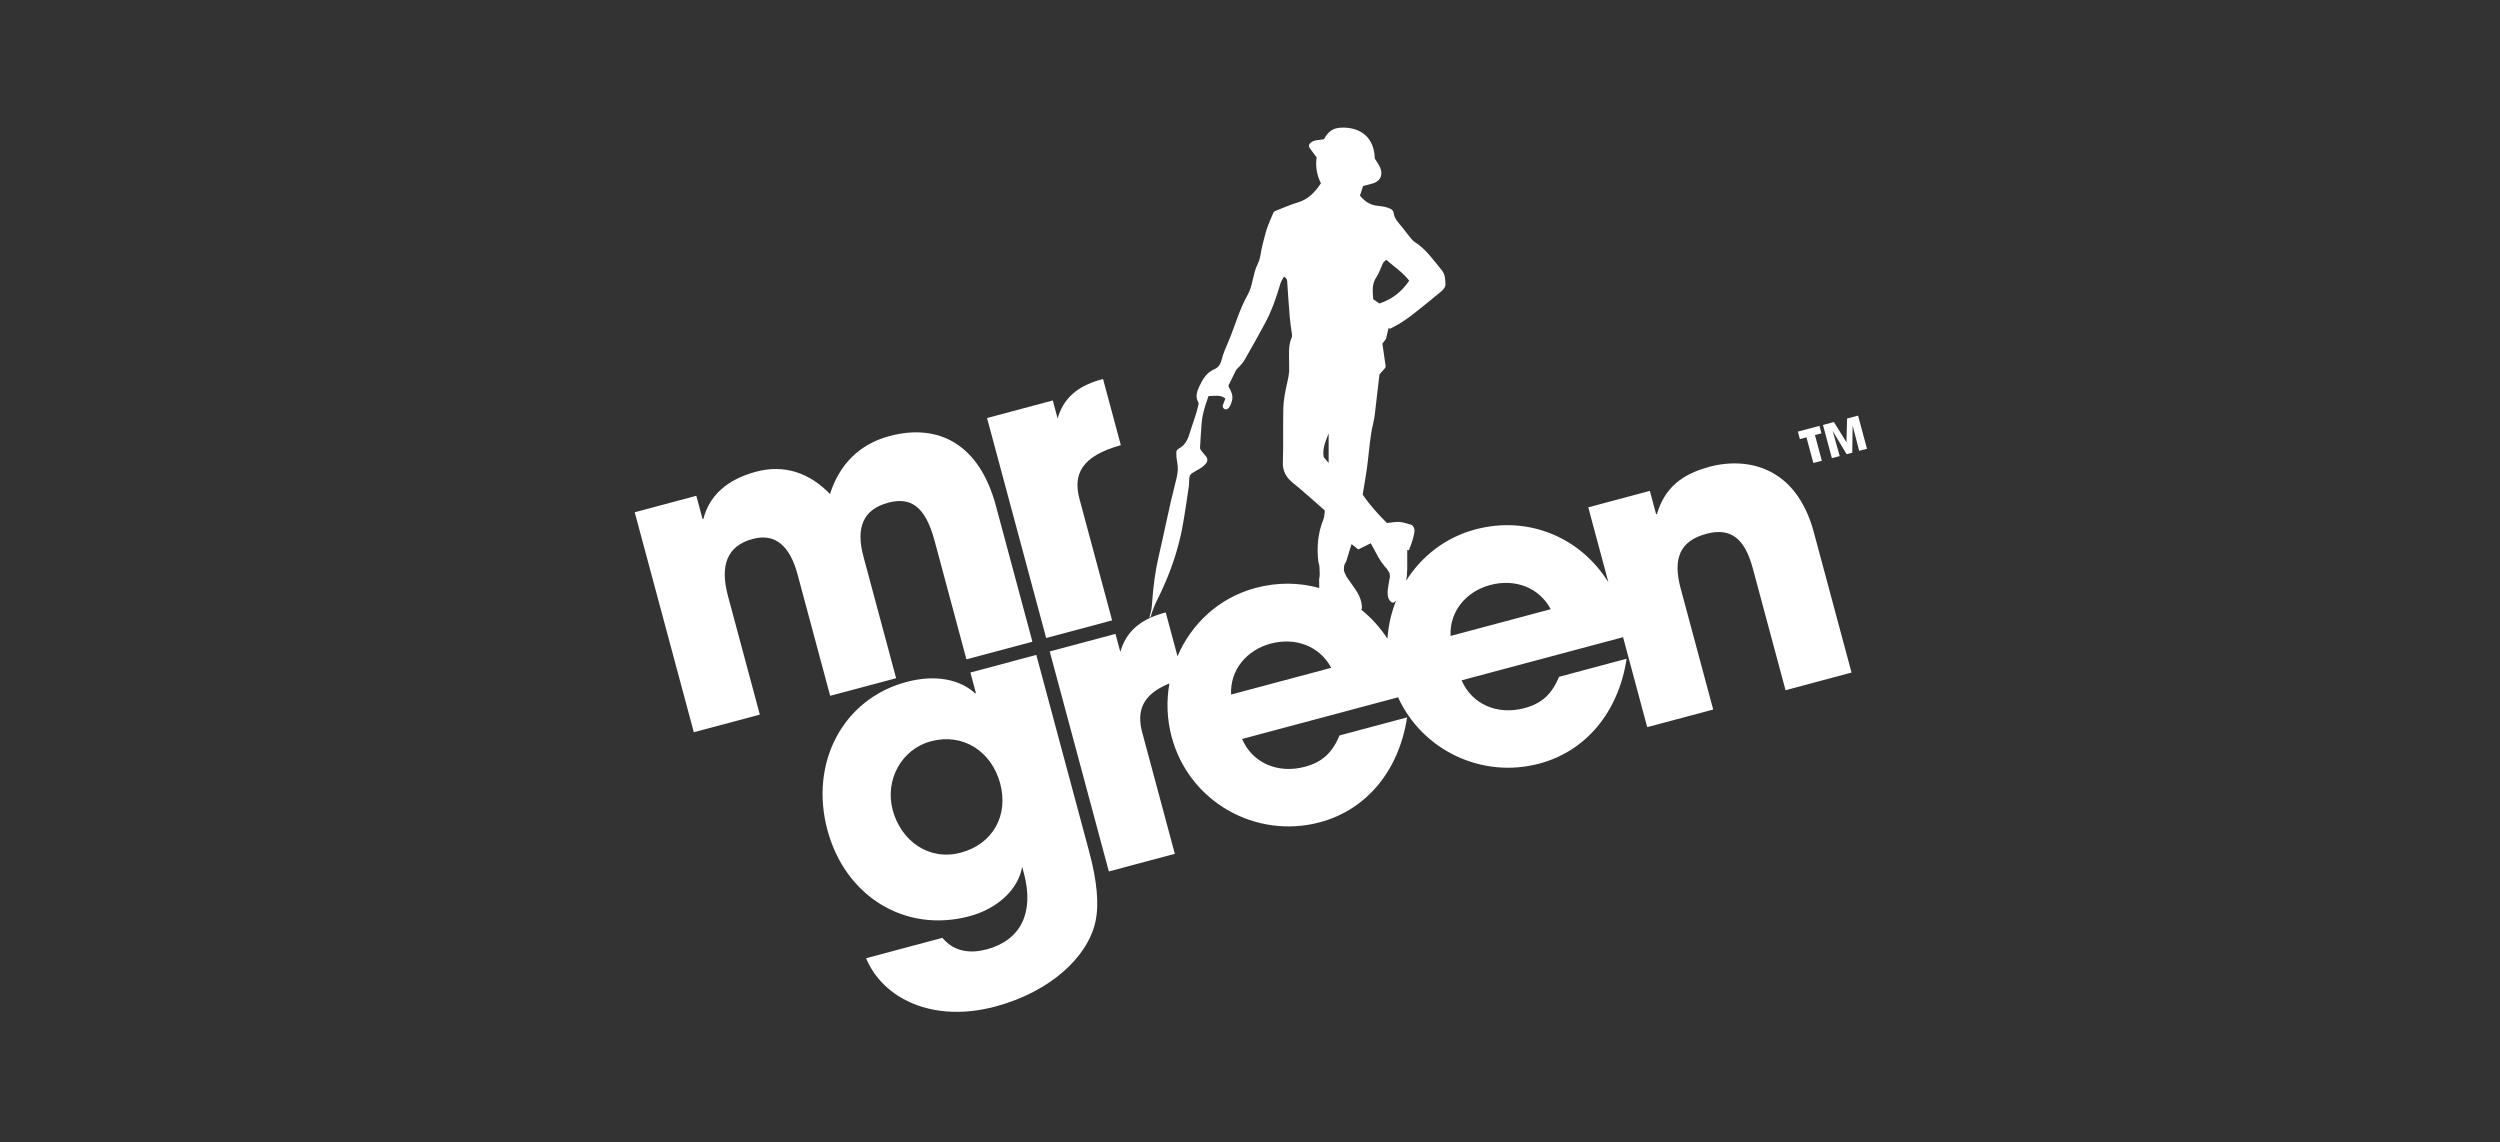 <svg width="197" height="90" viewBox="0 0 197 90" fill="none" xmlns="http://www.w3.org/2000/svg">
<rect x="0" y="0" width="197" height="90" fill="#333333" stroke="none"/>
<path d="M87.634 48.884L85.066 39.328C84.536 37.361 85.229 35.938 88.321 35.079L86.92 29.864C85.158 30.333 83.956 31.145 83.411 32.749C83.384 32.826 83.361 32.902 83.34 32.979L82.961 31.556L77.779 32.941L82.437 50.275L87.637 48.884H87.634Z" fill="white"/>
<path d="M70.614 53.44L68.038 43.851C67.425 41.571 68.014 40.142 69.986 39.614C71.772 39.135 72.918 39.9 73.646 42.617L76.154 51.954L81.354 50.566L78.476 39.853C77.176 35.013 73.969 33.324 70.087 34.363C67.706 34.998 66.131 36.625 65.405 38.928C63.78 37.254 61.819 36.572 59.563 37.174C57.339 37.768 55.897 39.023 55.426 40.892L55.364 40.91L54.87 39.067L50.016 40.367L54.674 57.701L59.874 56.31L57.366 46.973C56.72 44.569 57.277 43.013 59.311 42.469C61.097 41.991 62.246 43.024 62.85 45.272L65.417 54.828L70.617 53.44H70.614Z" fill="white"/>
<path d="M75.712 67.189C73.207 67.86 71.001 66.271 70.347 63.838C69.71 61.464 71.037 59.033 73.355 58.413C75.893 57.734 78.134 59.213 78.815 61.741C79.487 64.239 78.25 66.51 75.715 67.189M81.664 51.606L76.467 52.994L76.903 54.618L76.84 54.636C75.635 53.52 73.684 53.136 71.43 53.738C66.42 55.076 63.776 60.102 65.203 65.412C66.604 70.627 71.318 73.553 76.39 72.198C78.519 71.628 80.21 70.172 80.548 68.309L80.681 68.808C81.528 71.962 80.394 74.106 77.761 74.808C76.476 75.151 75.2 75.024 74.261 73.902L68.247 75.508C69.577 78.704 73.518 80.629 78.433 79.315C82.786 78.151 85.706 75.396 86.313 72.659C86.621 71.306 86.455 69.44 85.824 67.098L81.661 51.606H81.664Z" fill="white"/>
<path d="M114.305 50.113C114.216 48.161 115.543 46.602 117.424 46.1C119.428 45.565 121.311 46.333 122.197 48.004L114.305 50.113ZM107.246 48.04C107.294 48.019 107.323 47.969 107.32 47.886C107.32 47.824 107.32 47.759 107.311 47.697C107.276 47.378 107.178 47.104 107.048 46.853C106.909 46.584 106.746 46.354 106.58 46.123C106.455 45.952 106.337 45.775 106.216 45.601C106.18 45.562 106.151 45.521 106.124 45.471C106.053 45.332 105.982 45.205 105.928 45.057C105.902 44.983 105.899 44.913 105.902 44.842C105.89 44.662 105.931 44.472 106.044 44.307L106.053 44.298C106.062 44.284 106.065 44.266 106.073 44.251L106.08 44.242C106.219 43.793 106.358 43.342 106.503 42.872C106.675 43.011 106.826 43.132 107.033 43.297C107.344 43.141 107.673 42.978 108.016 42.807C108.232 43.206 108.445 43.602 108.662 43.997C108.736 44.094 108.798 44.201 108.86 44.304C108.949 44.396 109.023 44.505 109.094 44.614C109.082 44.594 109.094 44.605 109.115 44.635C109.224 44.735 109.319 44.848 109.387 44.977C109.399 44.998 109.414 45.019 109.425 45.04C109.431 45.054 109.434 45.072 109.443 45.09H109.449C109.502 45.167 109.517 45.255 109.517 45.353C109.517 45.367 109.526 45.385 109.526 45.4C109.532 45.5 109.511 45.586 109.482 45.666C109.44 45.914 109.399 46.165 109.363 46.413C109.337 46.587 109.34 46.764 109.36 46.935C109.384 47.133 109.467 47.293 109.606 47.417C109.71 47.511 109.805 47.514 109.917 47.417C109.95 47.387 109.982 47.355 110.015 47.322C109.633 48.276 109.399 49.292 109.331 50.331C108.75 49.44 108.049 48.669 107.252 48.034M97.009 54.731C96.921 52.779 98.247 51.22 100.127 50.718C102.132 50.184 104.015 50.952 104.901 52.623L97.009 54.731ZM104.309 36.024C104.184 35.354 104.46 34.76 104.697 34.155V36.487C104.534 36.293 104.424 36.16 104.309 36.021M108.454 21.852C108.679 21.516 108.801 21.108 108.981 20.739C109.026 20.648 109.12 20.582 109.23 20.467C109.858 21.014 110.542 21.463 111.048 22.118C110.438 23.007 109.689 23.589 108.697 23.916C108.546 23.81 108.389 23.698 108.208 23.571C108.167 22.945 108.093 22.384 108.451 21.852M134.639 36.806C132.543 37.367 131.184 38.434 130.565 40.507L130.503 40.524L130.008 38.682L125.155 39.978L126.742 45.884C124.548 42.352 120.441 40.601 116.251 41.72C113.885 42.352 112.005 43.849 110.802 45.766C110.856 45.527 110.882 45.282 110.879 45.031C110.879 45.004 110.873 44.977 110.873 44.951H110.891V43.339C110.936 43.347 110.98 43.353 111.021 43.362C111.137 43.029 111.285 42.704 111.362 42.364C111.445 42.01 111.59 41.614 111.232 41.357C110.882 41.269 110.589 41.15 110.287 41.13C109.973 41.109 109.654 41.18 109.289 41.215C108.605 40.527 107.921 39.786 107.382 38.974C107.518 38.106 107.67 37.291 107.77 36.467C107.894 35.445 107.957 34.415 108.197 33.41C108.241 33.227 108.3 32.923 108.324 32.737C108.451 31.68 108.573 30.62 108.697 29.548C108.7 29.515 108.715 29.486 108.736 29.462C108.86 29.323 108.987 29.179 109.123 29.028C109.174 28.975 109.194 28.898 109.186 28.825C109.097 28.213 109.008 27.617 108.931 27.079C109.088 26.872 109.186 26.745 109.215 26.71C109.298 26.35 109.36 26.096 109.42 25.842C109.455 25.866 109.494 25.889 109.529 25.91C109.822 25.747 110.127 25.603 110.409 25.423C110.743 25.21 111.069 24.98 111.38 24.735C112.132 24.141 112.878 23.544 113.613 22.927C113.752 22.809 113.903 22.599 113.9 22.434C113.894 22.041 113.882 21.622 113.615 21.297C112.961 20.506 112.381 19.646 111.492 19.076C111.3 18.953 111.161 18.749 111.01 18.572C110.826 18.35 110.663 18.108 110.48 17.886C110.201 17.553 109.884 17.246 109.825 16.803C109.805 16.649 109.716 16.516 109.573 16.454C109.239 16.306 109.017 16.268 108.549 16.218C107.939 16.156 107.539 15.861 107.163 15.418C107.273 15.084 107.305 14.986 107.415 14.656C107.652 14.6 107.874 14.532 108.102 14.476C108.744 14.325 109.02 13.811 108.753 13.197C108.65 12.952 108.478 12.733 108.333 12.494C108.294 10.843 107.243 10.087 105.914 10.055C105.671 10.049 105.555 10.067 105.378 10.096C104.848 10.188 104.549 10.569 104.323 10.973C103.915 11.059 103.474 10.991 103.195 11.339C103.124 11.431 103.13 11.564 103.201 11.661L103.749 12.403C103.651 13.117 103.764 13.817 104.09 14.437C103.61 15.175 103.065 15.713 102.251 15.958C101.667 16.135 101.105 16.383 100.498 16.62C100.427 16.649 100.367 16.702 100.338 16.773C100.169 17.178 99.977 17.594 99.829 18.028C99.689 18.436 99.609 18.861 99.491 19.277C99.343 19.791 99.352 20.337 99.091 20.839C98.73 21.539 98.718 22.523 98.33 23.205C97.661 24.377 97.326 25.68 96.802 26.905C96.604 27.369 96.394 27.835 96.272 28.322C96.186 28.674 96.023 28.951 95.721 29.078C95.082 29.347 94.771 29.885 94.501 30.457C94.312 30.865 94.182 31.287 94.418 31.683C94.448 31.733 94.463 31.795 94.448 31.854C94.386 32.099 94.336 32.318 94.27 32.533C94.2 32.773 94.116 32.994 94.037 33.248C93.912 33.653 93.788 33.975 93.669 34.376C93.524 34.787 93.278 35.153 92.879 35.354C92.769 35.41 92.698 35.519 92.695 35.64C92.695 35.752 92.692 35.859 92.701 35.968C92.734 36.328 92.831 36.688 92.808 37.043C92.784 37.447 92.674 37.852 92.571 38.248C92.213 39.606 91.608 42.562 91.286 43.926C91.034 44.995 90.871 46.236 90.785 47.52C90.755 47.945 90.735 48.069 90.572 48.66L90.649 48.651C90.664 48.61 90.681 48.572 90.697 48.533C90.735 48.362 90.797 48.161 90.995 47.685C91.155 47.308 91.366 46.965 91.824 45.905C92.42 44.532 92.852 43.132 93.127 41.788C93.258 41.156 93.607 38.912 93.687 38.268C93.729 37.931 93.634 37.492 93.909 37.303C94.3 37.034 94.797 36.874 95.073 36.458C95.171 36.31 95.159 36.115 95.046 35.98C94.898 35.803 94.759 35.634 94.641 35.492C94.587 35.427 94.558 35.342 94.564 35.259C94.605 34.586 94.635 33.998 94.682 33.413C94.738 32.711 94.854 32.303 95.218 31.243C95.224 31.222 95.245 31.208 95.266 31.21C95.713 31.21 96.139 31.087 96.533 31.382C96.55 31.394 96.556 31.417 96.536 31.473L96.367 31.907C96.29 32.102 96.477 32.318 96.675 32.247C96.752 32.221 96.82 32.158 96.876 32.076C96.98 31.916 97.048 31.721 97.09 31.535C97.178 31.131 96.995 30.791 96.826 30.49C96.799 30.446 96.799 30.387 96.823 30.339C97.021 29.941 97.202 29.572 97.38 29.208C97.409 29.149 97.448 29.096 97.498 29.049C97.717 28.839 97.924 28.618 98.075 28.358C98.626 27.404 99.159 26.441 99.683 25.473C100.199 24.522 100.59 23.409 100.895 22.354C100.951 22.16 101.078 21.985 101.167 21.805C101.463 21.938 101.43 22.151 101.442 22.346C101.501 23.226 101.555 24.108 101.632 24.988C101.667 25.414 101.738 25.839 101.812 26.379C101.824 26.471 101.806 26.562 101.768 26.648C101.516 27.206 101.578 27.936 101.582 28.656C101.582 28.745 101.575 28.836 101.582 28.928C101.614 29.403 101.501 29.852 101.398 30.313C101.265 30.909 101.146 31.518 101.128 32.126C101.087 33.552 101.14 34.985 101.09 36.411C101.063 37.146 101.356 37.627 101.904 38.071C102.748 38.75 103.545 39.485 104.398 40.229C104.362 40.462 104.371 40.705 104.288 40.911C103.841 42.025 103.749 43.156 103.891 44.304C103.894 44.316 103.9 44.331 103.906 44.343C103.965 44.529 103.983 44.709 103.983 44.892V44.898V44.904C103.983 44.948 103.989 44.995 103.983 45.04C103.983 45.069 103.992 45.099 103.995 45.131C103.998 45.211 103.995 45.291 103.989 45.37C103.989 45.388 103.983 45.403 103.983 45.42C103.974 45.486 103.965 45.55 103.953 45.612C103.953 45.636 103.953 45.657 103.947 45.678C103.953 45.869 103.959 46.064 103.956 46.256C103.956 46.286 103.956 46.312 103.956 46.336C102.384 45.896 100.666 45.866 98.937 46.33C96.047 47.101 93.882 49.162 92.787 51.71L91.86 48.258C90.101 48.728 88.896 49.54 88.351 51.144C88.325 51.217 88.301 51.297 88.28 51.374L87.901 49.95L82.719 51.336L87.377 68.67L92.577 67.282L90.01 57.726C89.55 56.022 90.01 54.725 92.15 53.852C91.905 55.224 91.949 56.666 92.328 58.074C93.714 63.227 98.99 66.136 104.004 64.796C107.667 63.815 110.234 60.753 110.879 56.53L105.555 57.953C105.004 59.273 104.238 60.044 102.828 60.422C100.699 60.992 98.685 60.124 97.877 58.231L110.169 54.947C112.084 59.149 116.802 61.376 121.303 60.171C124.965 59.193 127.536 56.128 128.178 51.908L122.854 53.332C122.303 54.652 121.537 55.425 120.127 55.8C117.998 56.37 115.984 55.502 115.176 53.609L127.897 50.21L129.801 57.3L135.001 55.913L132.433 46.357C131.803 44.015 132.371 42.624 134.468 42.063C136.378 41.552 137.485 42.429 138.116 44.771L140.701 54.389L145.901 52.998L142.93 41.942C141.554 36.821 137.763 35.959 134.634 36.795" fill="white"/>
<path d="M142.347 34.46L142.892 36.486L143.561 36.309L143.017 34.28L143.529 34.144L143.372 33.556L141.672 34.011L141.829 34.599L142.347 34.46Z" fill="white"/>
<path d="M145.551 32.979L145.501 34.837H145.492L144.512 33.257L143.65 33.487L144.352 36.101L144.968 35.935L144.414 33.96L145.513 35.791L145.957 35.672L145.99 33.558L145.998 33.564L146.502 35.525L147.118 35.362L146.416 32.749L145.551 32.979Z" fill="white"/>
</svg>
